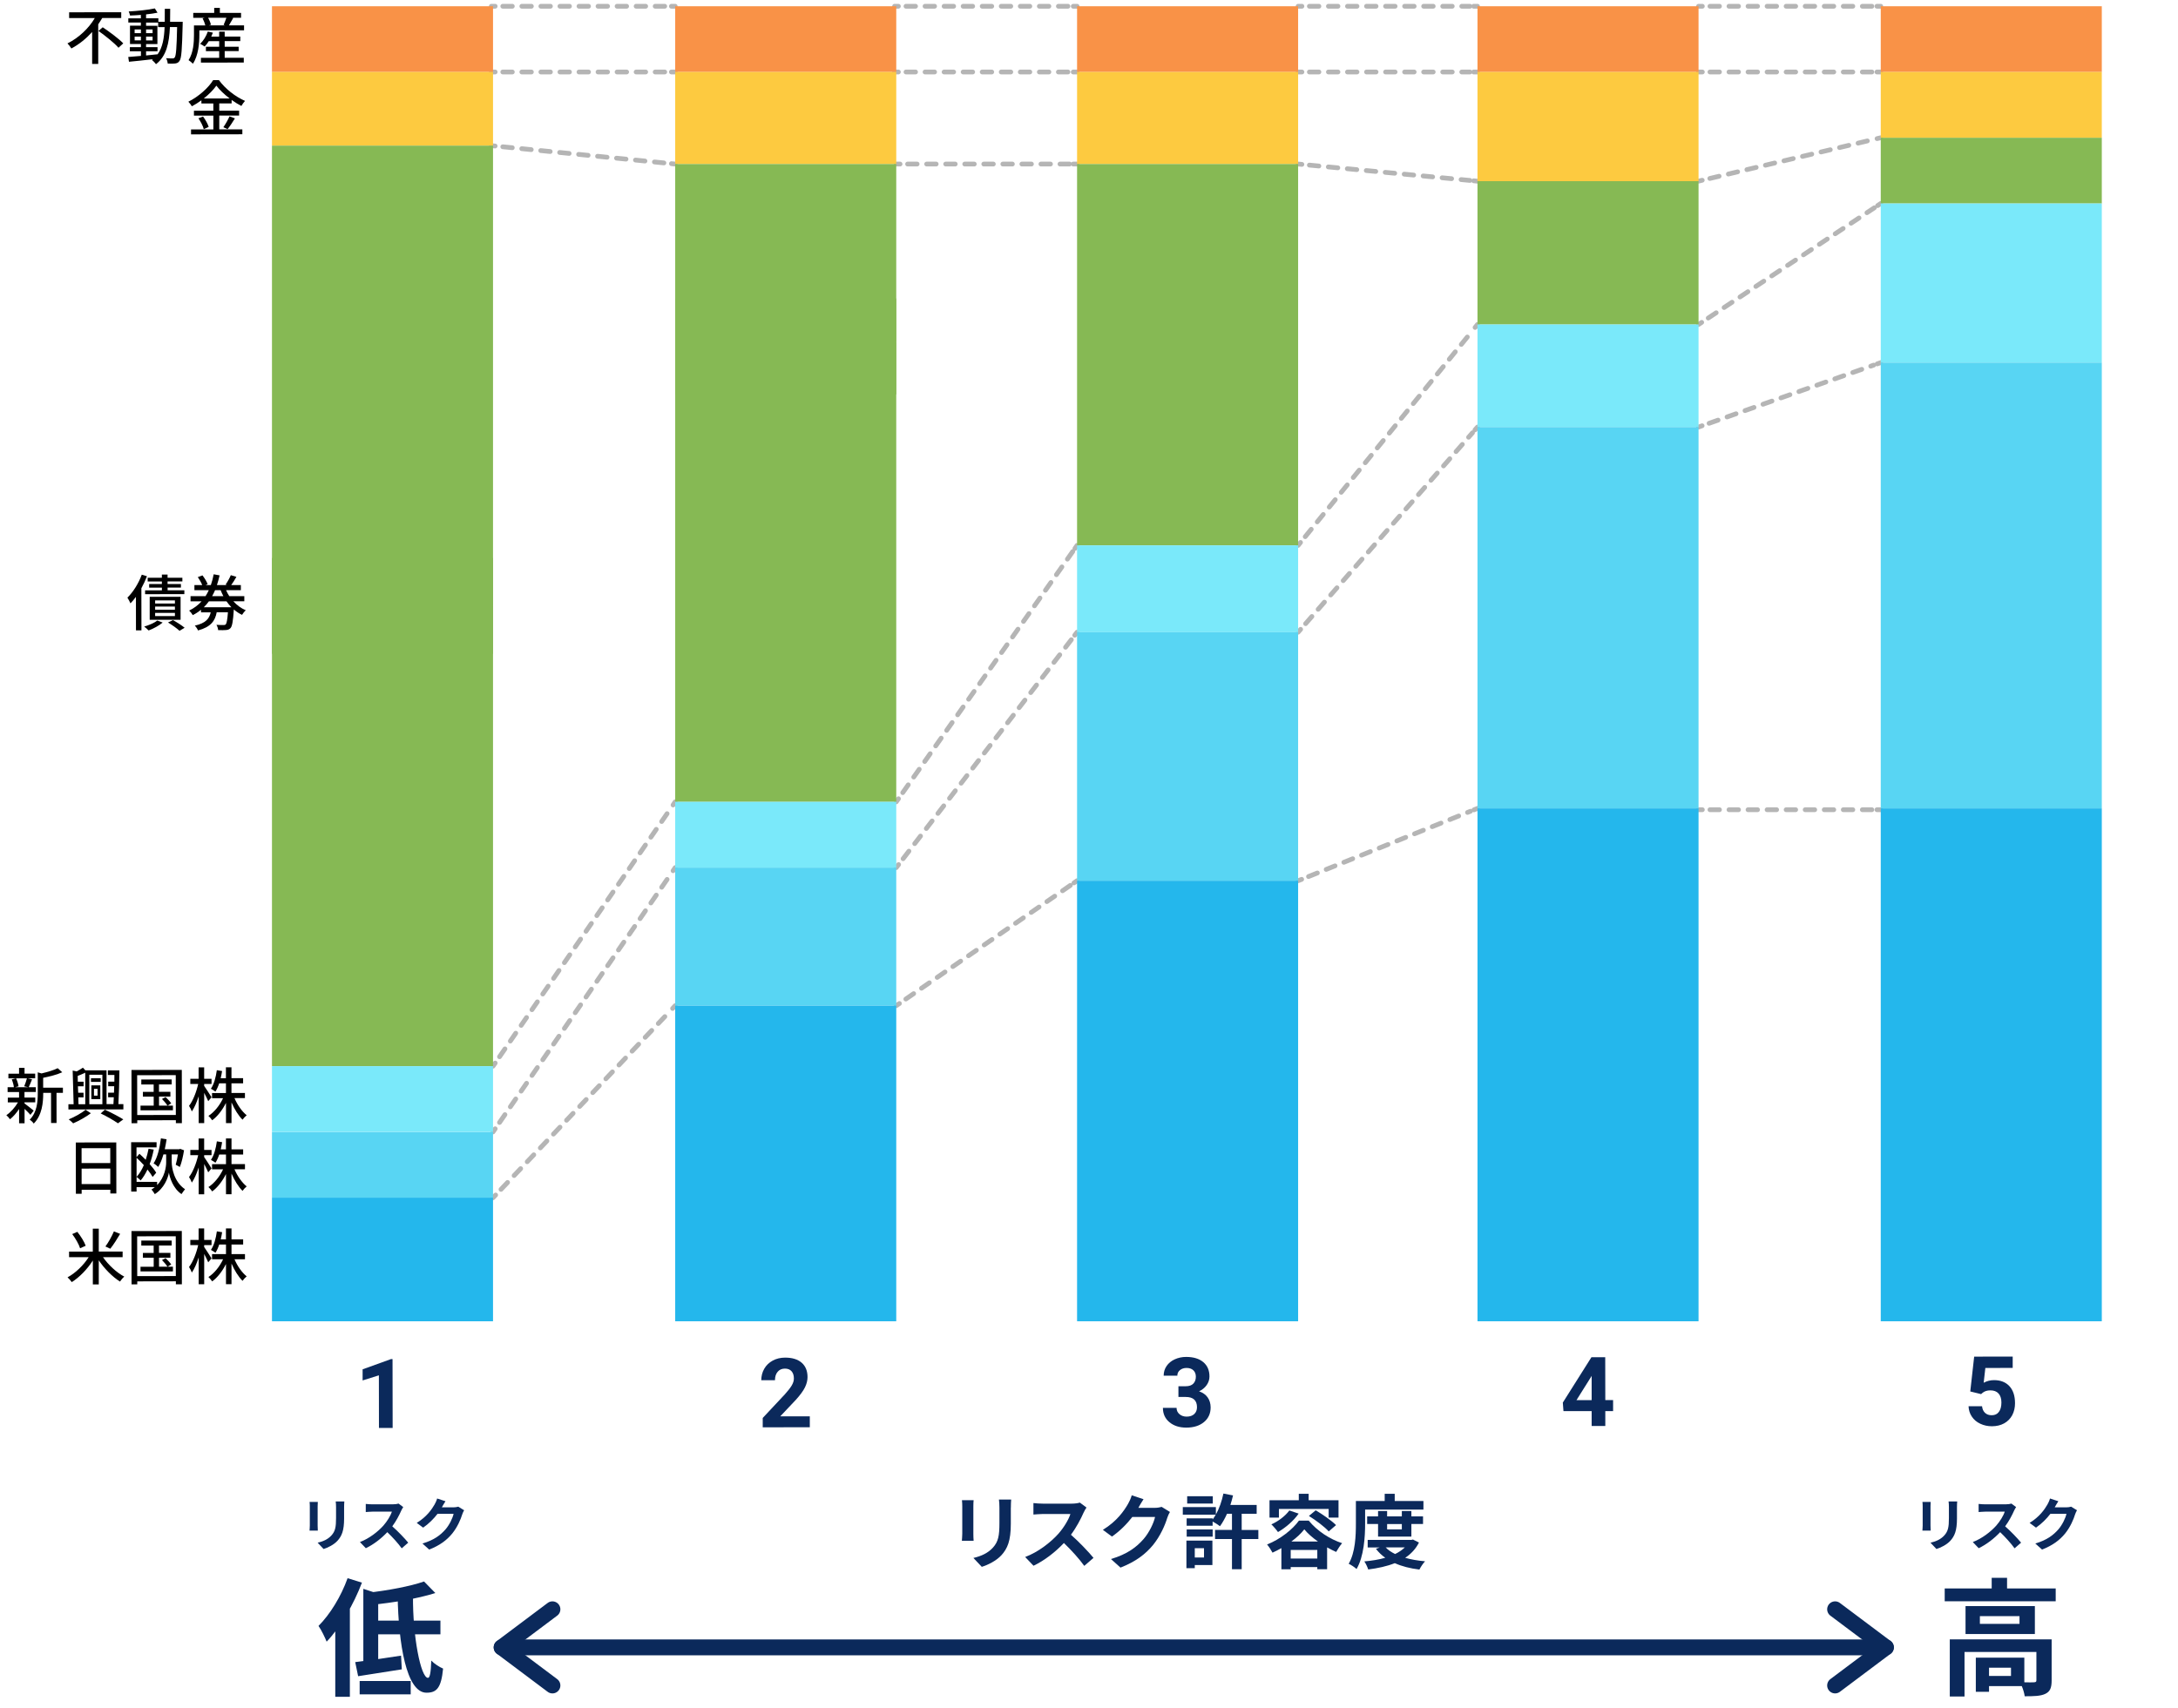 <svg width="343" height="269" viewBox="0 0 343 269" fill="none" xmlns="http://www.w3.org/2000/svg">
<g clip-path="url(#clip0_671_1701)">
<path d="M54.227 236.516C54.209 236.768 54.191 237.056 54.191 237.416V239.198C54.191 241.133 53.813 241.97 53.147 242.708C52.553 243.356 51.617 243.797 50.96 244.004L50.024 243.014C50.915 242.807 51.644 242.465 52.184 241.88C52.805 241.205 52.922 240.53 52.922 239.126V237.416C52.922 237.056 52.904 236.768 52.868 236.516H54.227ZM50.051 236.588C50.033 236.795 50.024 236.993 50.024 237.281V240.323C50.024 240.548 50.033 240.899 50.051 241.106H48.746C48.755 240.935 48.791 240.584 48.791 240.314V237.281C48.791 237.11 48.782 236.795 48.755 236.588H50.051ZM63.506 237.398C63.434 237.497 63.272 237.776 63.191 237.956C62.885 238.658 62.381 239.621 61.778 240.431C62.669 241.205 63.758 242.357 64.289 243.005L63.263 243.896C62.678 243.086 61.841 242.168 60.995 241.349C60.041 242.357 58.844 243.293 57.611 243.878L56.684 242.906C58.133 242.366 59.528 241.268 60.374 240.323C60.968 239.648 61.517 238.757 61.715 238.118H58.664C58.286 238.118 57.791 238.172 57.602 238.181V236.903C57.845 236.939 58.394 236.966 58.664 236.966H61.841C62.228 236.966 62.588 236.912 62.768 236.849L63.506 237.398ZM70.157 236.48C69.95 236.795 69.716 237.2 69.608 237.398C69.599 237.416 69.59 237.425 69.581 237.443H71.39C71.669 237.443 71.966 237.398 72.173 237.335L73.091 237.902C72.992 238.073 72.866 238.325 72.794 238.55C72.551 239.351 72.038 240.548 71.228 241.556C70.373 242.6 69.284 243.428 67.592 244.094L66.53 243.14C68.375 242.591 69.374 241.808 70.157 240.917C70.769 240.215 71.291 239.135 71.435 238.46H68.906C68.303 239.243 67.52 240.035 66.638 240.638L65.63 239.891C67.205 238.928 67.988 237.767 68.438 236.993C68.573 236.768 68.762 236.354 68.843 236.048L70.157 236.48Z" fill="#0B295B"/>
<path d="M66.78 249.12L68.56 250.94C65.72 251.84 61.86 252.46 58.52 252.8C58.42 252.26 58.1 251.4 57.86 250.9C61.06 250.54 64.62 249.88 66.78 249.12ZM57.22 250.28L59.56 251.04V262.28H57.22V250.28ZM55.94 261.82C57.82 261.6 60.54 261.22 63.16 260.8L63.28 262.96C60.9 263.34 58.36 263.74 56.4 264.04L55.94 261.82ZM58.64 255.28H69.36V257.44H58.64V255.28ZM62.62 251.38H65.04C64.98 257.74 66.26 264.3 67.4 264.3C67.7 264.3 67.86 263.44 67.92 261.58C68.42 262.1 69.2 262.6 69.78 262.84C69.48 265.94 68.74 266.64 67.16 266.64C63.98 266.64 62.76 258.86 62.62 251.38ZM56.64 264.8H64.68V266.9H56.64V264.8ZM54.74 248.6L57 249.3C55.7 252.72 53.62 256.32 51.44 258.6C51.22 258.02 50.58 256.7 50.16 256.12C51.98 254.3 53.72 251.46 54.74 248.6ZM52.8 254.12L55.08 251.84L55.1 251.86V267.28H52.8V254.12Z" fill="#0B295B"/>
<path d="M308.227 236.516C308.209 236.768 308.191 237.056 308.191 237.416V239.198C308.191 241.133 307.813 241.97 307.147 242.708C306.553 243.356 305.617 243.797 304.96 244.004L304.024 243.014C304.915 242.807 305.644 242.465 306.184 241.88C306.805 241.205 306.922 240.53 306.922 239.126V237.416C306.922 237.056 306.904 236.768 306.868 236.516H308.227ZM304.051 236.588C304.033 236.795 304.024 236.993 304.024 237.281V240.323C304.024 240.548 304.033 240.899 304.051 241.106H302.746C302.755 240.935 302.791 240.584 302.791 240.314V237.281C302.791 237.11 302.782 236.795 302.755 236.588H304.051ZM317.506 237.398C317.434 237.497 317.272 237.776 317.191 237.956C316.885 238.658 316.381 239.621 315.778 240.431C316.669 241.205 317.758 242.357 318.289 243.005L317.263 243.896C316.678 243.086 315.841 242.168 314.995 241.349C314.041 242.357 312.844 243.293 311.611 243.878L310.684 242.906C312.133 242.366 313.528 241.268 314.374 240.323C314.968 239.648 315.517 238.757 315.715 238.118H312.664C312.286 238.118 311.791 238.172 311.602 238.181V236.903C311.845 236.939 312.394 236.966 312.664 236.966H315.841C316.228 236.966 316.588 236.912 316.768 236.849L317.506 237.398ZM324.157 236.48C323.95 236.795 323.716 237.2 323.608 237.398C323.599 237.416 323.59 237.425 323.581 237.443H325.39C325.669 237.443 325.966 237.398 326.173 237.335L327.091 237.902C326.992 238.073 326.866 238.325 326.794 238.55C326.551 239.351 326.038 240.548 325.228 241.556C324.373 242.6 323.284 243.428 321.592 244.094L320.53 243.14C322.375 242.591 323.374 241.808 324.157 240.917C324.769 240.215 325.291 239.135 325.435 238.46H322.906C322.303 239.243 321.52 240.035 320.638 240.638L319.63 239.891C321.205 238.928 321.988 237.767 322.438 236.993C322.573 236.768 322.762 236.354 322.843 236.048L324.157 236.48Z" fill="#0B295B"/>
<path d="M316.7 264V262.7H313.24V264H316.7ZM323.1 258.24V264.72C323.1 265.82 322.88 266.46 322.1 266.82C321.36 267.18 320.3 267.2 318.86 267.2C318.8 266.74 318.62 266.12 318.4 265.6H313.24V266.5H311.16V261.12H318.8V265C319.48 265.02 320.1 265.02 320.32 265C320.62 264.98 320.7 264.92 320.7 264.68V260.22H309.38V267.24H307.06V258.24H323.1ZM318.04 255.8V254.58H311.8V255.8H318.04ZM309.54 253H320.46V257.4H309.54V253ZM316.08 250.22H323.74V252.24H306.26V250.22H313.66V248.54H316.08V250.22Z" fill="#0B295B"/>
<path d="M80 259.5H296" stroke="#0B295B" stroke-width="2.5"/>
<path d="M289 253.5L297 259.5" stroke="#0B295B" stroke-width="2.5" stroke-linecap="round"/>
<path d="M289 265.5L297 259.5" stroke="#0B295B" stroke-width="2.5" stroke-linecap="round"/>
<path d="M87 253.5L79 259.5" stroke="#0B295B" stroke-width="2.5" stroke-linecap="round"/>
<path d="M87 265.5L79 259.5" stroke="#0B295B" stroke-width="2.5" stroke-linecap="round"/>
<path d="M153.288 237.295V241.601C153.288 241.921 153.302 242.415 153.33 242.708H151.479C151.493 242.464 151.542 241.97 151.542 241.588V237.295C151.542 237.051 151.528 236.606 151.493 236.314H153.33C153.302 236.606 153.288 236.885 153.288 237.295ZM159.188 237.483V240.008C159.188 242.749 158.652 243.932 157.713 244.976C156.871 245.894 155.549 246.52 154.617 246.812L153.295 245.414C154.555 245.122 155.591 244.635 156.35 243.807C157.226 242.854 157.393 241.894 157.393 239.911V237.49C157.393 236.982 157.365 236.571 157.317 236.217H159.244C159.216 236.571 159.195 236.982 159.195 237.49L159.188 237.483Z" fill="#0B295B"/>
<path d="M170.659 238.25C170.227 239.245 169.511 240.609 168.655 241.757C169.914 242.856 171.459 244.484 172.21 245.402L170.756 246.662C169.928 245.514 168.745 244.213 167.549 243.058C166.199 244.484 164.501 245.813 162.762 246.641L161.447 245.263C163.5 244.498 165.475 242.946 166.672 241.611C167.514 240.658 168.293 239.391 168.571 238.487H164.251C163.715 238.487 163.013 238.563 162.748 238.577V236.769C163.089 236.817 163.868 236.859 164.251 236.859H168.745C169.295 236.859 169.803 236.782 170.06 236.692L171.104 237.471C170.999 237.61 170.77 238.007 170.659 238.257V238.25Z" fill="#0B295B"/>
<path d="M179.314 237.458C179.314 237.458 179.286 237.493 179.279 237.521H181.839C182.236 237.521 182.653 237.458 182.946 237.368L184.247 238.168C184.107 238.411 183.926 238.766 183.829 239.086C183.488 240.22 182.758 241.911 181.61 243.344C180.399 244.819 178.855 245.994 176.461 246.934L174.959 245.584C177.568 244.805 178.987 243.699 180.093 242.439C180.963 241.444 181.7 239.914 181.902 238.961H178.319C177.463 240.067 176.357 241.187 175.112 242.043L173.686 240.985C175.912 239.622 177.025 237.98 177.658 236.881C177.846 236.561 178.117 235.976 178.229 235.545L180.086 236.157C179.794 236.602 179.46 237.173 179.307 237.458H179.314Z" fill="#0B295B"/>
<path d="M198.169 242.436H195.546V247.188H194.016V242.436H191.351V240.996H194.016V238.45H193.237C192.903 239.201 192.52 239.876 192.13 240.412C191.873 240.217 191.351 239.876 190.969 239.674V240.335H186.878V239.173H190.969V239.354C191.149 239.125 191.302 238.867 191.456 238.603H186.272V237.406H191.483V238.568C192.019 237.622 192.423 236.439 192.666 235.27L194.183 235.563C194.064 236.071 193.925 236.578 193.765 237.065H197.905V238.457H195.546V241.003H198.169V242.443V242.436ZM190.934 246.527H188.158V247.021H186.843V242.68H190.934V246.527ZM186.885 240.92H190.976V242.054H186.885V240.92ZM190.996 236.843H186.961V235.695H190.996V236.843ZM188.158 243.876V245.344H189.612V243.876H188.158Z" fill="#0B295B"/>
<path d="M206.105 239.534C207.454 241.176 209.416 242.449 211.364 243.089C211.023 243.472 210.675 244.029 210.425 244.467C209.966 244.265 209.479 244.022 208.999 243.75V247.187H207.454V246.846H203.266V247.201H201.798V243.862C201.339 244.126 200.866 244.369 200.4 244.578C200.205 244.209 199.836 243.625 199.544 243.291C201.624 242.477 203.607 240.884 204.56 239.534H206.105ZM201.401 239.061H199.927V236.32H204.539V235.304H206.091V236.32H210.794V239.061H209.242V237.698H201.408V239.061H201.401ZM204.511 238.435C203.711 239.583 202.438 240.661 201.262 241.336C201.047 241.016 200.525 240.404 200.219 240.126C201.318 239.632 202.41 238.811 203.05 237.934L204.518 238.428L204.511 238.435ZM207.454 245.503V244.154H203.266V245.503H207.454ZM207.559 242.825C206.689 242.213 205.931 241.552 205.409 240.905C204.922 241.531 204.212 242.206 203.37 242.825H207.559ZM207.204 237.906C208.275 238.546 209.701 239.527 210.404 240.237L209.256 241.232C208.609 240.515 207.246 239.486 206.132 238.797L207.204 237.906Z" fill="#0B295B"/>
<path d="M214.985 240.014C214.985 242.08 214.797 245.197 213.635 247.159C213.377 246.901 212.744 246.484 212.396 246.331C213.454 244.522 213.531 241.871 213.531 240.014V236.445H218.067V235.311H219.646V236.445H224.168V237.795H214.985V240.014ZM223.472 242.971C222.964 243.986 222.213 244.78 221.295 245.392C222.227 245.656 223.284 245.837 224.425 245.941C224.119 246.261 223.723 246.846 223.535 247.242C222.067 247.062 220.773 246.735 219.66 246.234C218.414 246.728 216.988 247.034 215.472 247.228C215.353 246.846 215.089 246.275 214.859 245.955C216.028 245.851 217.155 245.677 218.157 245.385C217.593 244.988 217.1 244.515 216.689 243.973L217.287 243.757H215.388V242.574H222.255L222.519 242.512L223.465 242.985L223.472 242.971ZM217.023 242.052V240.063H215.305V238.866H217.023V238.024H218.449V238.866H220.766V238.024H222.269V238.866H224.105V240.063H222.269V242.052H217.023ZM218.22 243.75C218.602 244.16 219.11 244.501 219.708 244.793C220.293 244.515 220.815 244.153 221.239 243.75H218.22ZM218.449 240.07V240.911H220.766V240.07H218.449Z" fill="#0B295B"/>
<path d="M77.38 0.985H77.979" stroke="#B5B5B5" stroke-width="0.75" stroke-linecap="round" stroke-linejoin="round"/>
<path d="M79.182 0.985H105.135" stroke="#B5B5B5" stroke-width="0.75" stroke-linecap="round" stroke-linejoin="round" stroke-dasharray="1.5 1.5"/>
<path d="M105.735 0.985H106.334" stroke="#B5B5B5" stroke-width="0.75" stroke-linecap="round" stroke-linejoin="round"/>
<path d="M77.38 11.34H77.979" stroke="#B5B5B5" stroke-width="0.75" stroke-linecap="round" stroke-linejoin="round"/>
<path d="M79.182 11.34H105.135" stroke="#B5B5B5" stroke-width="0.75" stroke-linecap="round" stroke-linejoin="round" stroke-dasharray="1.5 1.5"/>
<path d="M105.735 11.34H106.334" stroke="#B5B5B5" stroke-width="0.75" stroke-linecap="round" stroke-linejoin="round"/>
<path d="M77.38 22.941L77.973 23.001" stroke="#B5B5B5" stroke-width="0.75" stroke-linecap="round" stroke-linejoin="round"/>
<path d="M79.182 23.121L105.135 25.72" stroke="#B5B5B5" stroke-width="0.75" stroke-linecap="round" stroke-linejoin="round" stroke-dasharray="1.5 1.5"/>
<path d="M105.741 25.782L106.334 25.842" stroke="#B5B5B5" stroke-width="0.75" stroke-linecap="round" stroke-linejoin="round"/>
<path d="M77.643 167.946L77.984 167.455" stroke="#B5B5B5" stroke-width="0.75" stroke-linecap="round" stroke-linejoin="round"/>
<path d="M78.668 166.461L105.657 127.295" stroke="#B5B5B5" stroke-width="0.75" stroke-linecap="round" stroke-linejoin="round" stroke-dasharray="1.5 1.5"/>
<path d="M105.998 126.804L106.333 126.307" stroke="#B5B5B5" stroke-width="0.75" stroke-linecap="round" stroke-linejoin="round"/>
<path d="M77.643 178.301L77.984 177.81" stroke="#B5B5B5" stroke-width="0.75" stroke-linecap="round" stroke-linejoin="round"/>
<path d="M78.668 176.816L105.657 137.656" stroke="#B5B5B5" stroke-width="0.75" stroke-linecap="round" stroke-linejoin="round" stroke-dasharray="1.5 1.5"/>
<path d="M105.998 137.159L106.333 136.668" stroke="#B5B5B5" stroke-width="0.75" stroke-linecap="round" stroke-linejoin="round"/>
<path d="M77.643 188.675L78.056 188.244" stroke="#B5B5B5" stroke-width="0.75" stroke-linecap="round" stroke-linejoin="round"/>
<path d="M78.901 187.352L105.501 159.296" stroke="#B5B5B5" stroke-width="0.75" stroke-linecap="round" stroke-linejoin="round" stroke-dasharray="1.5 1.5"/>
<path d="M105.926 158.853L106.333 158.416" stroke="#B5B5B5" stroke-width="0.75" stroke-linecap="round" stroke-linejoin="round"/>
<path d="M140.882 0.985H141.481" stroke="#B5B5B5" stroke-width="0.75" stroke-linecap="round" stroke-linejoin="round"/>
<path d="M142.681 0.985H168.424" stroke="#B5B5B5" stroke-width="0.75" stroke-linecap="round" stroke-linejoin="round" stroke-dasharray="1.5 1.5"/>
<path d="M169.022 0.985H169.621" stroke="#B5B5B5" stroke-width="0.75" stroke-linecap="round" stroke-linejoin="round"/>
<path d="M140.882 11.34H141.481" stroke="#B5B5B5" stroke-width="0.75" stroke-linecap="round" stroke-linejoin="round"/>
<path d="M142.681 11.34H168.424" stroke="#B5B5B5" stroke-width="0.75" stroke-linecap="round" stroke-linejoin="round" stroke-dasharray="1.5 1.5"/>
<path d="M169.022 11.34H169.621" stroke="#B5B5B5" stroke-width="0.75" stroke-linecap="round" stroke-linejoin="round"/>
<path d="M141.146 25.841H141.745" stroke="#B5B5B5" stroke-width="0.75" stroke-linecap="round" stroke-linejoin="round"/>
<path d="M142.932 25.841H168.43" stroke="#B5B5B5" stroke-width="0.75" stroke-linecap="round" stroke-linejoin="round" stroke-dasharray="1.5 1.5"/>
<path d="M169.022 25.841H169.621" stroke="#B5B5B5" stroke-width="0.75" stroke-linecap="round" stroke-linejoin="round"/>
<path d="M141.146 126.308L141.494 125.822" stroke="#B5B5B5" stroke-width="0.75" stroke-linecap="round" stroke-linejoin="round"/>
<path d="M142.17 124.856L168.938 86.882" stroke="#B5B5B5" stroke-width="0.75" stroke-linecap="round" stroke-linejoin="round" stroke-dasharray="1.5 1.5"/>
<path d="M169.279 86.403L169.621 85.912" stroke="#B5B5B5" stroke-width="0.75" stroke-linecap="round" stroke-linejoin="round"/>
<path d="M141.146 136.668L141.512 136.189" stroke="#B5B5B5" stroke-width="0.75" stroke-linecap="round" stroke-linejoin="round"/>
<path d="M142.225 135.268L168.903 100.528" stroke="#B5B5B5" stroke-width="0.75" stroke-linecap="round" stroke-linejoin="round" stroke-dasharray="1.5 1.5"/>
<path d="M169.254 100.06L169.619 99.587" stroke="#B5B5B5" stroke-width="0.75" stroke-linecap="round" stroke-linejoin="round"/>
<path d="M141.146 158.417L141.644 158.076" stroke="#B5B5B5" stroke-width="0.75" stroke-linecap="round" stroke-linejoin="round"/>
<path d="M142.654 157.373L168.619 139.428" stroke="#B5B5B5" stroke-width="0.75" stroke-linecap="round" stroke-linejoin="round" stroke-dasharray="1.5 1.5"/>
<path d="M169.13 139.076L169.621 138.735" stroke="#B5B5B5" stroke-width="0.75" stroke-linecap="round" stroke-linejoin="round"/>
<path d="M204.433 0.985H205.032" stroke="#B5B5B5" stroke-width="0.75" stroke-linecap="round" stroke-linejoin="round"/>
<path d="M206.205 0.985H231.493" stroke="#B5B5B5" stroke-width="0.75" stroke-linecap="round" stroke-linejoin="round" stroke-dasharray="1.5 1.5"/>
<path d="M232.08 0.985H232.679" stroke="#B5B5B5" stroke-width="0.75" stroke-linecap="round" stroke-linejoin="round"/>
<path d="M204.433 11.34H205.032" stroke="#B5B5B5" stroke-width="0.75" stroke-linecap="round" stroke-linejoin="round"/>
<path d="M206.205 11.34H231.493" stroke="#B5B5B5" stroke-width="0.75" stroke-linecap="round" stroke-linejoin="round" stroke-dasharray="1.5 1.5"/>
<path d="M232.08 11.34H232.679" stroke="#B5B5B5" stroke-width="0.75" stroke-linecap="round" stroke-linejoin="round"/>
<path d="M204.433 25.841L205.026 25.895" stroke="#B5B5B5" stroke-width="0.75" stroke-linecap="round" stroke-linejoin="round"/>
<path d="M206.205 26.008L231.493 28.422" stroke="#B5B5B5" stroke-width="0.75" stroke-linecap="round" stroke-linejoin="round" stroke-dasharray="1.5 1.5"/>
<path d="M232.086 28.479L232.679 28.539" stroke="#B5B5B5" stroke-width="0.75" stroke-linecap="round" stroke-linejoin="round"/>
<path d="M204.433 85.912L204.81 85.45" stroke="#B5B5B5" stroke-width="0.75" stroke-linecap="round" stroke-linejoin="round"/>
<path d="M205.553 84.536L231.931 52.036" stroke="#B5B5B5" stroke-width="0.75" stroke-linecap="round" stroke-linejoin="round" stroke-dasharray="1.5 1.5"/>
<path d="M232.303 51.579L232.68 51.112" stroke="#B5B5B5" stroke-width="0.75" stroke-linecap="round" stroke-linejoin="round"/>
<path d="M204.433 99.585L204.828 99.136" stroke="#B5B5B5" stroke-width="0.75" stroke-linecap="round" stroke-linejoin="round"/>
<path d="M205.613 98.239L231.896 68.171" stroke="#B5B5B5" stroke-width="0.75" stroke-linecap="round" stroke-linejoin="round" stroke-dasharray="1.5 1.5"/>
<path d="M232.285 67.72L232.68 67.271" stroke="#B5B5B5" stroke-width="0.75" stroke-linecap="round" stroke-linejoin="round"/>
<path d="M204.433 138.737L204.99 138.515" stroke="#B5B5B5" stroke-width="0.75" stroke-linecap="round" stroke-linejoin="round"/>
<path d="M206.073 138.077L231.583 127.786" stroke="#B5B5B5" stroke-width="0.75" stroke-linecap="round" stroke-linejoin="round" stroke-dasharray="1.5 1.5"/>
<path d="M232.123 127.569L232.68 127.342" stroke="#B5B5B5" stroke-width="0.75" stroke-linecap="round" stroke-linejoin="round"/>
<path d="M267.492 0.985H268.091" stroke="#B5B5B5" stroke-width="0.75" stroke-linecap="round" stroke-linejoin="round"/>
<path d="M269.289 0.985H294.997" stroke="#B5B5B5" stroke-width="0.75" stroke-linecap="round" stroke-linejoin="round" stroke-dasharray="1.5 1.5"/>
<path d="M295.589 0.985H296.188" stroke="#B5B5B5" stroke-width="0.75" stroke-linecap="round" stroke-linejoin="round"/>
<path d="M267.492 11.34H268.091" stroke="#B5B5B5" stroke-width="0.75" stroke-linecap="round" stroke-linejoin="round"/>
<path d="M269.289 11.34H294.997" stroke="#B5B5B5" stroke-width="0.75" stroke-linecap="round" stroke-linejoin="round" stroke-dasharray="1.5 1.5"/>
<path d="M295.589 11.34H296.188" stroke="#B5B5B5" stroke-width="0.75" stroke-linecap="round" stroke-linejoin="round"/>
<path d="M267.492 28.537L268.073 28.393" stroke="#B5B5B5" stroke-width="0.75" stroke-linecap="round" stroke-linejoin="round"/>
<path d="M269.271 28.111L295.009 21.977" stroke="#B5B5B5" stroke-width="0.75" stroke-linecap="round" stroke-linejoin="round" stroke-dasharray="1.5 1.5"/>
<path d="M295.607 21.837L296.188 21.699" stroke="#B5B5B5" stroke-width="0.75" stroke-linecap="round" stroke-linejoin="round"/>
<path d="M267.492 51.112L267.989 50.782" stroke="#B5B5B5" stroke-width="0.75" stroke-linecap="round" stroke-linejoin="round"/>
<path d="M269.02 50.099L295.182 32.729" stroke="#B5B5B5" stroke-width="0.75" stroke-linecap="round" stroke-linejoin="round" stroke-dasharray="1.5 1.5"/>
<path d="M295.691 32.389L296.189 32.054" stroke="#B5B5B5" stroke-width="0.75" stroke-linecap="round" stroke-linejoin="round"/>
<path d="M267.492 67.272L268.055 67.068" stroke="#B5B5B5" stroke-width="0.75" stroke-linecap="round" stroke-linejoin="round"/>
<path d="M269.156 66.68L295.073 57.516" stroke="#B5B5B5" stroke-width="0.75" stroke-linecap="round" stroke-linejoin="round" stroke-dasharray="1.5 1.5"/>
<path d="M295.625 57.321L296.188 57.118" stroke="#B5B5B5" stroke-width="0.75" stroke-linecap="round" stroke-linejoin="round"/>
<path d="M267.492 127.55H268.091" stroke="#B5B5B5" stroke-width="0.75" stroke-linecap="round" stroke-linejoin="round"/>
<path d="M269.289 127.55H294.997" stroke="#B5B5B5" stroke-width="0.75" stroke-linecap="round" stroke-linejoin="round" stroke-dasharray="1.5 1.5"/>
<path d="M295.589 127.55H296.188" stroke="#B5B5B5" stroke-width="0.75" stroke-linecap="round" stroke-linejoin="round"/>
<path d="M204.433 0.985H169.621V11.341H204.433V0.985Z" fill="#F99247"/>
<path d="M204.433 11.34H169.621V25.841H204.433V11.34Z" fill="#FDCA40"/>
<path d="M204.433 25.841H169.621V85.917H204.433V25.841Z" fill="#86B954"/>
<path d="M204.433 85.912H169.621V99.586H204.433V85.912Z" fill="#7AE9FA"/>
<path d="M204.433 99.587H169.621V138.735H204.433V99.587Z" fill="#58D5F3"/>
<path d="M204.433 138.735H169.621V208.131H204.433V138.735Z" fill="#24B7EC"/>
<path d="M267.493 0.985H232.681V11.341H267.493V0.985Z" fill="#F99247"/>
<path d="M267.493 11.34H232.681V28.536H267.493V11.34Z" fill="#FDCA40"/>
<path d="M267.493 28.537H232.681V51.118H267.493V28.537Z" fill="#86B954"/>
<path d="M267.493 51.112H232.681V67.272H267.493V51.112Z" fill="#7AE9FA"/>
<path d="M267.493 67.271H232.681V127.347H267.493V67.271Z" fill="#58D5F3"/>
<path d="M267.493 127.342H232.681V208.13H267.493V127.342Z" fill="#24B7EC"/>
<path d="M141.145 0.985H106.333V11.341H141.145V0.985Z" fill="#F99247"/>
<path d="M141.145 11.34H106.333V25.841H141.145V11.34Z" fill="#FDCA40"/>
<path d="M141.145 25.841H106.333V53.806H141.145V25.841Z" fill="#86B954"/>
<path d="M141.145 53.808H106.333V126.313H141.145V53.808Z" fill="#86B954"/>
<path d="M141.145 126.307H106.333V136.663H141.145V126.307Z" fill="#7AE9FA"/>
<path d="M141.145 136.668H106.333V158.416H141.145V136.668Z" fill="#58D5F3"/>
<path d="M141.145 158.416H106.333V208.13H141.145V158.416Z" fill="#24B7EC"/>
<path d="M77.643 0.985H42.831V11.341H77.643V0.985Z" fill="#F99247"/>
<path d="M77.643 11.34H42.831V22.942H77.643V11.34Z" fill="#FDCA40"/>
<path d="M77.643 22.941H42.831V95.446H77.643V22.941Z" fill="#86B954"/>
<path d="M77.643 95.441H42.831V167.945H77.643V95.441Z" fill="#86B954"/>
<path d="M77.643 167.946H42.831V178.302H77.643V167.946Z" fill="#7AE9FA"/>
<path d="M77.643 178.322H42.831V188.678H77.643V178.322Z" fill="#58D5F3"/>
<path d="M77.643 188.66H42.831V208.132H77.643V188.66Z" fill="#24B7EC"/>
<path d="M331 0.985H296.188V11.341H331V0.985Z" fill="#F99247"/>
<path d="M331 11.34H296.188V21.696H331V11.34Z" fill="#FDCA40"/>
<path d="M331 21.699H296.188V32.055H331V21.699Z" fill="#86B954"/>
<path d="M331 32.054H296.188V57.121H331V32.054Z" fill="#7AE9FA"/>
<path d="M331 57.118H296.188V127.34H331V57.118Z" fill="#58D5F3"/>
<path d="M331 127.342H296.188V208.13H331V127.342Z" fill="#24B7EC"/>
<path d="M61.83 224.931H59.68L59.668 216.647L57.105 217.45V215.701L61.585 214.084H61.818L61.836 224.931H61.83Z" fill="#0B295B"/>
<path d="M127.538 224.823L120.117 224.835V223.362L123.615 219.624C124.094 219.097 124.448 218.636 124.681 218.247C124.915 217.857 125.029 217.48 125.023 217.133C125.023 216.653 124.897 216.276 124.657 216.001C124.412 215.725 124.064 215.587 123.615 215.587C123.13 215.587 122.747 215.755 122.465 216.09C122.184 216.426 122.046 216.863 122.046 217.414H119.89C119.89 216.761 120.045 216.156 120.357 215.611C120.668 215.066 121.118 214.635 121.693 214.323C122.268 214.012 122.92 213.856 123.645 213.856C124.759 213.856 125.628 214.12 126.245 214.653C126.862 215.186 127.173 215.947 127.173 216.923C127.173 217.456 127.035 218.001 126.76 218.558C126.484 219.115 126.005 219.762 125.334 220.505L122.878 223.104H127.532V224.829L127.538 224.823Z" fill="#0B295B"/>
<path d="M185.577 218.365H186.721C187.267 218.365 187.668 218.228 187.931 217.952C188.195 217.677 188.327 217.317 188.327 216.868C188.327 216.431 188.195 216.089 187.931 215.85C187.674 215.604 187.314 215.484 186.859 215.484C186.446 215.484 186.105 215.598 185.823 215.826C185.541 216.053 185.41 216.347 185.41 216.706H183.259C183.259 216.143 183.409 215.634 183.715 215.185C184.02 214.736 184.445 214.382 184.99 214.131C185.536 213.879 186.14 213.747 186.799 213.747C187.943 213.747 188.842 214.017 189.495 214.562C190.148 215.107 190.471 215.862 190.471 216.826C190.471 217.323 190.321 217.778 190.022 218.198C189.722 218.617 189.321 218.934 188.836 219.162C189.447 219.378 189.902 219.707 190.201 220.144C190.501 220.581 190.651 221.097 190.657 221.69C190.657 222.654 190.309 223.427 189.608 224.008C188.908 224.589 187.979 224.882 186.823 224.882C185.739 224.882 184.859 224.601 184.17 224.032C183.481 223.462 183.14 222.708 183.14 221.773H185.29C185.29 222.175 185.446 222.51 185.751 222.768C186.057 223.025 186.434 223.151 186.877 223.151C187.386 223.151 187.788 223.013 188.075 222.744C188.363 222.474 188.506 222.115 188.506 221.672C188.506 220.587 187.907 220.048 186.721 220.054H185.583V218.377L185.577 218.365Z" fill="#0B295B"/>
<path d="M252.81 220.548H254.037V222.279H252.81V224.627H250.659V222.285H246.221L246.119 220.938L250.623 213.798H252.798L252.81 220.548ZM248.263 220.554H250.659V216.727L250.516 216.973L248.269 220.554H248.263Z" fill="#0B295B"/>
<path d="M310.283 219.205L310.9 213.701L316.968 213.689V215.479L312.661 215.485L312.398 217.815C312.907 217.54 313.452 217.402 314.027 217.402C315.057 217.402 315.866 217.72 316.453 218.354C317.04 218.995 317.333 219.888 317.333 221.038C317.333 221.739 317.189 222.362 316.896 222.919C316.602 223.47 316.177 223.901 315.632 224.206C315.081 224.512 314.434 224.668 313.685 224.668C313.032 224.668 312.421 224.536 311.864 224.272C311.301 224.009 310.858 223.637 310.535 223.152C310.211 222.673 310.038 222.122 310.014 221.511H312.14C312.188 221.96 312.344 222.308 312.613 222.559C312.883 222.811 313.236 222.937 313.673 222.931C314.159 222.931 314.536 222.757 314.793 222.403C315.057 222.056 315.189 221.559 315.189 220.918C315.189 220.301 315.033 219.834 314.734 219.504C314.434 219.175 314.003 219.013 313.446 219.013C312.937 219.013 312.523 219.151 312.206 219.415L311.996 219.606L310.283 219.187V219.205Z" fill="#0B295B"/>
<path d="M16.099 2.842C15.895 3.166 15.697 3.507 15.47 3.831V10.072H14.511V5.04C13.583 6.065 12.475 6.981 11.241 7.634C11.097 7.394 10.816 7.029 10.624 6.837C12.445 5.945 14.014 4.406 14.931 2.842H10.888V1.938L19.093 1.926V2.836H16.105L16.099 2.842ZM16.176 4.298C17.249 5.016 18.71 6.095 19.411 6.831L18.662 7.52C18.021 6.783 16.596 5.645 15.506 4.873L16.176 4.298Z" fill="black"/>
<path d="M28.773 3.44C28.773 3.44 28.762 3.746 28.767 3.854C28.666 7.813 28.582 9.172 28.276 9.586C28.097 9.873 27.893 9.951 27.593 9.999C27.306 10.035 26.863 10.041 26.413 10.011C26.396 9.771 26.3 9.406 26.162 9.166C26.605 9.202 26.994 9.202 27.168 9.202C27.33 9.202 27.42 9.172 27.516 9.047C27.725 8.777 27.821 7.561 27.893 4.261H26.761C26.641 6.812 26.21 8.849 24.563 10.113C24.431 9.909 24.131 9.598 23.922 9.454C23.982 9.418 24.036 9.37 24.096 9.322C22.718 9.49 21.334 9.634 20.31 9.729L20.196 8.975C20.753 8.933 21.442 8.879 22.197 8.807V8.076H20.448V7.423H22.191V6.932H20.472V4.045H22.185V3.548H20.208V2.889H22.185V2.35C21.598 2.398 21.017 2.428 20.478 2.446C20.448 2.266 20.352 1.979 20.268 1.805C21.688 1.727 23.383 1.548 24.383 1.326L24.808 1.997C24.299 2.105 23.67 2.2 23.005 2.266V2.877H24.94V3.434H25.946C25.952 2.781 25.952 2.105 25.952 1.386H26.803C26.803 2.093 26.797 2.781 26.785 3.434H28.767L28.773 3.44ZM21.203 5.225H22.191V4.638H21.203V5.225ZM22.191 6.357V5.77H21.203V6.357H22.191ZM23.011 8.735C23.604 8.675 24.221 8.615 24.826 8.549C25.611 7.465 25.851 6.016 25.922 4.273H24.904V3.554H23.005V4.057H24.79V6.938H23.005V7.429H24.808V8.076H23.005V8.729L23.011 8.735ZM24.03 5.225V4.638H23.005V5.225H24.03ZM23.005 5.776V6.363H24.03V5.776H23.005Z" fill="black"/>
<path d="M38.435 3.993V4.772L31.397 4.784V5.521C31.397 6.803 31.242 8.755 30.379 10.037C30.235 9.887 29.87 9.57 29.696 9.474C30.463 8.294 30.547 6.653 30.547 5.521V4.005H32.338C32.26 3.682 32.086 3.239 31.907 2.891L32.254 2.807H30.433V2.035H33.733V1.244H34.626V2.029H37.962V2.801H36.602L36.728 2.831C36.489 3.245 36.249 3.676 36.051 3.999H38.447L38.435 3.993ZM35.392 9.097H38.393V9.851L31.643 9.863V9.109H34.518V8.054H32.428V7.366H34.518V6.485H32.877C32.679 6.809 32.446 7.102 32.224 7.33C32.062 7.204 31.715 6.994 31.511 6.898C32.038 6.425 32.475 5.7 32.727 4.97L33.524 5.149C33.446 5.359 33.362 5.575 33.266 5.772H34.512V4.982H35.386V5.766H37.842V6.473H35.386V7.36H37.585V8.048H35.386V9.109L35.392 9.097ZM32.775 2.801C32.979 3.155 33.158 3.598 33.218 3.904L32.871 3.999H35.452L35.213 3.922C35.356 3.604 35.536 3.161 35.65 2.801H32.775Z" fill="black"/>
<path d="M34.543 20.378H38.166V21.151L30.086 21.163V20.384H33.602V18.21H30.542V17.443H33.596V16.299H31.716V15.802C31.236 16.149 30.739 16.467 30.218 16.742C30.11 16.545 29.853 16.203 29.661 16.024C31.29 15.215 32.854 13.802 33.566 12.622H34.477C35.495 14.017 37.1 15.251 38.586 15.892C38.376 16.12 38.166 16.431 38.011 16.689C37.502 16.431 36.986 16.108 36.477 15.742V16.287H34.531V17.431H37.657V18.198H34.531V20.372L34.543 20.378ZM31.973 18.348C32.35 18.857 32.734 19.534 32.866 19.995L32.093 20.342C31.979 19.881 31.614 19.162 31.248 18.635L31.979 18.348H31.973ZM36.16 15.503C35.327 14.874 34.579 14.161 34.075 13.49C33.614 14.143 32.919 14.856 32.093 15.509H36.16V15.503ZM35.178 20.037C35.501 19.588 35.914 18.857 36.142 18.33L36.998 18.647C36.627 19.252 36.196 19.905 35.842 20.336L35.184 20.043L35.178 20.037Z" fill="black"/>
<path d="M23.144 90.771C22.904 91.406 22.599 92.047 22.264 92.664L22.276 99.3H21.413L21.407 94.017C21.132 94.389 20.844 94.748 20.545 95.042C20.467 94.832 20.209 94.359 20.065 94.143C20.964 93.269 21.814 91.909 22.329 90.525L23.144 90.771ZM25.618 98.061C25.061 98.552 24.15 99.031 23.408 99.312C23.252 99.151 22.916 98.845 22.707 98.701C23.462 98.48 24.3 98.126 24.767 97.749L25.624 98.066L25.618 98.061ZM25.492 91.592H23.258V91.011H25.492V90.507H26.39V91.005H28.721V91.586H26.39V91.993H28.493V92.556H26.396V92.987H29.032V93.586L22.851 93.598V92.993H25.498V92.562H23.491V91.999H25.492V91.598V91.592ZM23.575 97.635V94.011L28.439 94.005V97.629L23.575 97.635ZM24.432 95.072H27.547V94.575H24.432V95.072ZM24.432 96.048H27.547V95.545H24.432V96.048ZM24.432 97.048H27.547V96.545H24.432V97.048ZM27.253 97.683C27.906 98.049 28.661 98.534 29.074 98.887L28.271 99.366C27.888 99.001 27.097 98.438 26.456 98.055L27.253 97.677V97.683Z" fill="black"/>
<path d="M36.751 94.721C37.308 95.332 37.973 95.823 38.71 96.135C38.506 96.296 38.248 96.632 38.117 96.853C37.644 96.632 37.212 96.344 36.823 96.003V96.015C36.703 97.884 36.559 98.662 36.302 98.938C36.11 99.147 35.907 99.213 35.613 99.243C35.355 99.273 34.864 99.273 34.355 99.255C34.337 98.998 34.229 98.65 34.086 98.423C34.553 98.459 35.008 98.459 35.188 98.459C35.361 98.459 35.445 98.447 35.535 98.363C35.691 98.219 35.805 97.68 35.895 96.452H34.127C33.87 97.806 33.211 98.758 31.187 99.309C31.103 99.088 30.857 98.722 30.677 98.554C32.42 98.159 32.96 97.446 33.187 96.458H31.654V96.051C31.27 96.368 30.839 96.656 30.36 96.895C30.246 96.686 29.977 96.35 29.791 96.177C30.576 95.799 31.217 95.302 31.744 94.727H30.007V93.912H32.367C32.558 93.613 32.732 93.296 32.882 92.966H30.618V92.163H31.846C31.702 91.786 31.42 91.289 31.151 90.906L31.887 90.636C32.211 91.055 32.57 91.642 32.702 92.026L32.355 92.163H33.205C33.397 91.612 33.541 91.049 33.654 90.462L34.583 90.636C34.469 91.151 34.325 91.672 34.163 92.163H35.757L35.529 92.086C35.817 91.672 36.17 91.049 36.35 90.6L37.23 90.87C36.973 91.331 36.673 91.798 36.41 92.163H37.931V92.966H35.601C35.745 93.296 35.918 93.613 36.11 93.906H38.476V94.715H36.733L36.751 94.721ZM36.434 95.649C36.158 95.362 35.907 95.056 35.667 94.721H32.9C32.66 95.05 32.391 95.368 32.097 95.655H36.44L36.434 95.649ZM33.87 92.966C33.726 93.29 33.583 93.601 33.409 93.906H35.176C35.014 93.607 34.87 93.29 34.745 92.966H33.87Z" fill="black"/>
<path d="M4.797 175.62C4.606 175.392 4.222 175.009 3.869 174.673V176.944H3.007V174.697C2.575 175.338 2.066 175.925 1.575 176.309C1.443 176.111 1.18 175.817 1 175.668C1.653 175.236 2.372 174.44 2.827 173.649H1.228V172.895H3.001V172.02H1.198V171.265H2.186C2.156 170.918 2.012 170.409 1.851 170.025L2.503 169.864H1.323V169.127H3.001V168.211H3.863V169.121H5.54V169.858H4.378L5.049 170.013C4.869 170.463 4.684 170.936 4.522 171.259H5.642V172.014H3.857V172.889H5.552V173.643H3.857V173.811C4.204 174.051 5.085 174.769 5.307 174.949L4.791 175.614L4.797 175.62ZM2.533 169.87C2.725 170.271 2.881 170.78 2.917 171.122L2.36 171.265H4.468L3.809 171.122C3.959 170.768 4.145 170.247 4.24 169.864H2.533V169.87ZM9.907 172.146H8.9L8.906 176.896H8.044L8.038 172.152H6.804V172.242C6.804 173.661 6.636 175.656 5.313 176.991C5.205 176.8 4.881 176.494 4.678 176.38C5.834 175.201 5.947 173.559 5.947 172.236V168.917L6.54 169.091C7.481 168.869 8.493 168.57 9.086 168.265L9.805 168.905C8.978 169.283 7.828 169.576 6.798 169.78V171.331H9.907V172.158V172.146Z" fill="black"/>
<path d="M19.43 173.926V174.753L10.774 174.765V173.938H11.595L11.445 168.637L12.08 168.769C12.445 168.577 12.805 168.356 13.056 168.182L13.44 168.601H16.776L16.782 173.926H17.866C17.884 173.597 17.902 173.231 17.92 172.848H17.028V172.123H17.95C17.968 171.788 17.98 171.452 17.986 171.105H17.04V170.38H18.01C18.01 170.021 18.016 169.667 18.016 169.332H16.992V168.607H18.806C18.789 170.272 18.729 172.471 18.645 173.926H19.441H19.43ZM14.302 175.364C13.554 175.933 12.416 176.573 11.523 176.951C11.349 176.777 11.044 176.484 10.822 176.328C11.745 175.951 12.895 175.316 13.476 174.806L14.302 175.358V175.364ZM12.362 173.938H13.428L13.422 168.973C13.027 169.164 12.619 169.338 12.236 169.482L12.254 170.392H13.164V171.117H12.272L12.314 172.135H13.158V172.86H12.332L12.362 173.938ZM14.063 169.296V173.938H16.123V169.296H14.063ZM15.86 170.422H14.326V169.841H15.86V170.422ZM14.386 170.973H15.794V173.135H14.386V170.973ZM14.8 172.59H15.363V171.518H14.8V172.59ZM16.518 174.801C17.555 175.28 18.723 175.891 19.418 176.328L18.573 176.945C17.938 176.502 16.866 175.873 15.86 175.393L16.518 174.801Z" fill="black"/>
<path d="M28.631 168.534L28.643 176.925H27.697V176.458L21.617 176.47V176.937H20.719L20.707 168.546L28.637 168.534H28.631ZM27.691 175.632L27.679 169.36L21.599 169.372L21.611 175.644L27.691 175.632ZM27.236 174.158V174.895L22.127 174.901V174.164H24.205V172.745H22.504V171.99H24.199V170.828H22.252V170.043L27.038 170.037V170.822H25.038V171.984H26.834V172.739H25.044V174.158H26.367C26.194 173.859 25.828 173.433 25.511 173.116L26.074 172.81C26.397 173.11 26.787 173.535 26.966 173.805L26.385 174.158H27.236Z" fill="black"/>
<path d="M32.793 173.461C32.667 173.144 32.398 172.629 32.158 172.15V176.917H31.29V172.689C30.99 173.629 30.607 174.504 30.212 175.079C30.128 174.827 29.924 174.438 29.769 174.198C30.373 173.437 30.936 171.994 31.212 170.754H29.972V169.934H31.278V168.131H32.152V169.934H33.314V170.754H32.152V171.054C32.41 171.407 33.141 172.557 33.314 172.844L32.787 173.467L32.793 173.461ZM36.926 172.976C37.375 174.042 38.106 175.085 38.849 175.678C38.639 175.839 38.352 176.151 38.196 176.378C37.555 175.755 36.92 174.719 36.459 173.659V176.911H35.59V173.731C35.022 174.857 34.255 175.863 33.416 176.468C33.285 176.247 33.015 175.941 32.823 175.779C33.734 175.204 34.602 174.126 35.129 172.988H33.392V172.174H35.584V170.652H34.518C34.357 171.149 34.153 171.593 33.925 171.952C33.77 171.826 33.404 171.599 33.213 171.503C33.698 170.79 33.997 169.688 34.147 168.58L34.974 168.712C34.914 169.107 34.842 169.478 34.752 169.844H35.578V168.125H36.453V169.838H38.286V170.652H36.453V172.168H38.573V172.976H36.926Z" fill="black"/>
<path d="M18.311 179.956L18.323 188H17.376V187.419H12.86V188.048H11.95L11.938 179.968L18.311 179.956ZM12.848 180.867V183.209L17.364 183.203V180.861L12.848 180.867ZM17.37 186.515V184.077L12.854 184.083V186.521L17.37 186.515Z" fill="black"/>
<path d="M27.043 183.077C27.043 183.91 27.385 186.162 29.14 187.33C28.978 187.522 28.72 187.887 28.583 188.097C27.265 187.228 26.726 185.491 26.6 184.706C26.474 185.521 25.863 187.18 24.378 188.103C24.27 187.923 24.024 187.54 23.857 187.372C24.049 187.258 24.222 187.132 24.384 187H21.509V187.695H20.664L20.652 179.921H24.659V180.741H21.497V182.269L21.964 181.748C22.282 182.035 22.617 182.358 22.946 182.694C23.126 182.149 23.282 181.562 23.396 180.957L24.21 181.089C24.049 181.897 23.839 182.664 23.569 183.371C24.001 183.862 24.378 184.341 24.599 184.73L24.037 185.395C23.845 185.048 23.563 184.647 23.222 184.227C22.916 184.88 22.563 185.467 22.15 185.946C22.024 185.791 21.689 185.527 21.509 185.389V186.168H24.743V186.677C25.941 185.449 26.181 183.79 26.169 183.077V181.843H25.738C25.516 182.61 25.252 183.293 24.917 183.82C24.773 183.676 24.408 183.371 24.186 183.257C24.809 182.329 25.151 180.837 25.342 179.322L26.235 179.465C26.157 179.993 26.061 180.52 25.947 181.029H28.235L28.379 180.969L28.984 181.196C28.84 182.107 28.601 183.155 28.325 183.826L27.672 183.473C27.804 183.029 27.93 182.424 28.026 181.843H27.037V183.083L27.043 183.077ZM21.515 185.377C21.964 184.886 22.347 184.251 22.653 183.532C22.276 183.119 21.886 182.718 21.509 182.376V185.377H21.515Z" fill="black"/>
<path d="M32.793 184.67C32.667 184.352 32.398 183.837 32.158 183.358V188.126H31.29V183.897C30.99 184.837 30.607 185.712 30.212 186.287C30.128 186.035 29.924 185.646 29.769 185.407C30.373 184.646 30.936 183.202 31.212 181.962H29.972V181.142H31.278V179.339H32.152V181.142H33.314V181.962H32.152V182.262C32.41 182.615 33.141 183.765 33.314 184.053L32.787 184.676L32.793 184.67ZM36.926 184.185C37.375 185.251 38.106 186.293 38.849 186.886C38.639 187.048 38.352 187.359 38.196 187.587C37.555 186.964 36.92 185.928 36.459 184.867V188.12H35.59V184.939C35.022 186.065 34.255 187.072 33.416 187.677C33.285 187.455 33.015 187.15 32.823 186.988C33.734 186.413 34.602 185.335 35.129 184.197H33.392V183.382H35.59V181.861H34.524C34.363 182.358 34.159 182.801 33.931 183.16C33.776 183.035 33.416 182.807 33.219 182.711C33.71 181.998 34.003 180.896 34.153 179.788L34.98 179.92C34.92 180.315 34.848 180.687 34.758 181.052H35.584V179.333H36.459V181.046H38.292V181.861H36.459V183.376H38.579V184.185H36.932H36.926Z" fill="black"/>
<path d="M16.214 198.026C17.053 199.242 18.358 200.458 19.574 201.099C19.353 201.273 19.059 201.626 18.897 201.878C17.706 201.123 16.448 199.859 15.555 198.529V202.327H14.621V198.559C13.746 199.931 12.512 201.201 11.303 201.961C11.147 201.734 10.853 201.398 10.638 201.207C11.866 200.554 13.165 199.302 13.962 198.038H10.877V197.152H14.615V193.54H15.555V197.146H19.311V198.032H16.214V198.026ZM12.614 196.631C12.429 196.02 11.896 195.085 11.374 194.396L12.177 194.043C12.716 194.714 13.273 195.612 13.495 196.235L12.614 196.631ZM18.921 194.36C18.442 195.175 17.849 196.109 17.37 196.702L16.603 196.349C17.065 195.726 17.628 194.72 17.939 193.971L18.915 194.36H18.921Z" fill="black"/>
<path d="M28.631 193.91L28.643 202.302H27.697V201.834L21.617 201.846V202.314H20.719L20.707 193.922L28.637 193.91H28.631ZM27.691 201.008L27.679 194.737L21.599 194.749L21.611 201.02L27.691 201.008ZM27.236 199.534V200.271L22.127 200.277V199.54H24.205V198.121H22.504V197.366H24.199V196.204H22.252V195.419L27.038 195.414V196.198H25.038V197.36H26.834V198.115H25.044V199.534H26.367C26.194 199.235 25.828 198.81 25.511 198.492L26.074 198.187C26.397 198.486 26.787 198.911 26.966 199.181L26.385 199.534H27.236Z" fill="black"/>
<path d="M32.793 198.842C32.667 198.524 32.398 198.009 32.158 197.53V202.298H31.29V198.069C30.99 199.009 30.607 199.884 30.212 200.459C30.128 200.207 29.924 199.818 29.769 199.578C30.373 198.818 30.936 197.374 31.212 196.134H29.972V195.314H31.278V193.511H32.152V195.314H33.314V196.134H32.152V196.434C32.41 196.787 33.141 197.937 33.314 198.225L32.787 198.848L32.793 198.842ZM36.926 198.356C37.375 199.423 38.106 200.465 38.849 201.058C38.639 201.219 38.352 201.531 38.196 201.759C37.555 201.136 36.92 200.099 36.459 199.039V202.292H35.59V199.111C35.022 200.237 34.255 201.243 33.416 201.848C33.285 201.627 33.015 201.321 32.823 201.16C33.734 200.585 34.602 199.506 35.129 198.368H33.392V197.554H35.59V196.038H34.524C34.363 196.542 34.159 196.979 33.931 197.338C33.776 197.212 33.41 196.985 33.219 196.889C33.704 196.176 34.003 195.074 34.153 193.966L34.98 194.098C34.926 194.493 34.848 194.864 34.758 195.23H35.584V193.511H36.459V195.224H38.292V196.038H36.459V197.554H38.579V198.368H36.932L36.926 198.356Z" fill="black"/>
<path d="M141.145 47.017H106.333V62.123H141.145V47.017Z" fill="#86B954"/>
<path d="M77.643 87.887H42.831V102.993H77.643V87.887Z" fill="#86B954"/>
</g>
<defs>
<clipPath id="clip0_671_1701">
<rect width="343" height="268" fill="white" transform="translate(0 0.5)"/>
</clipPath>
</defs>
</svg>
